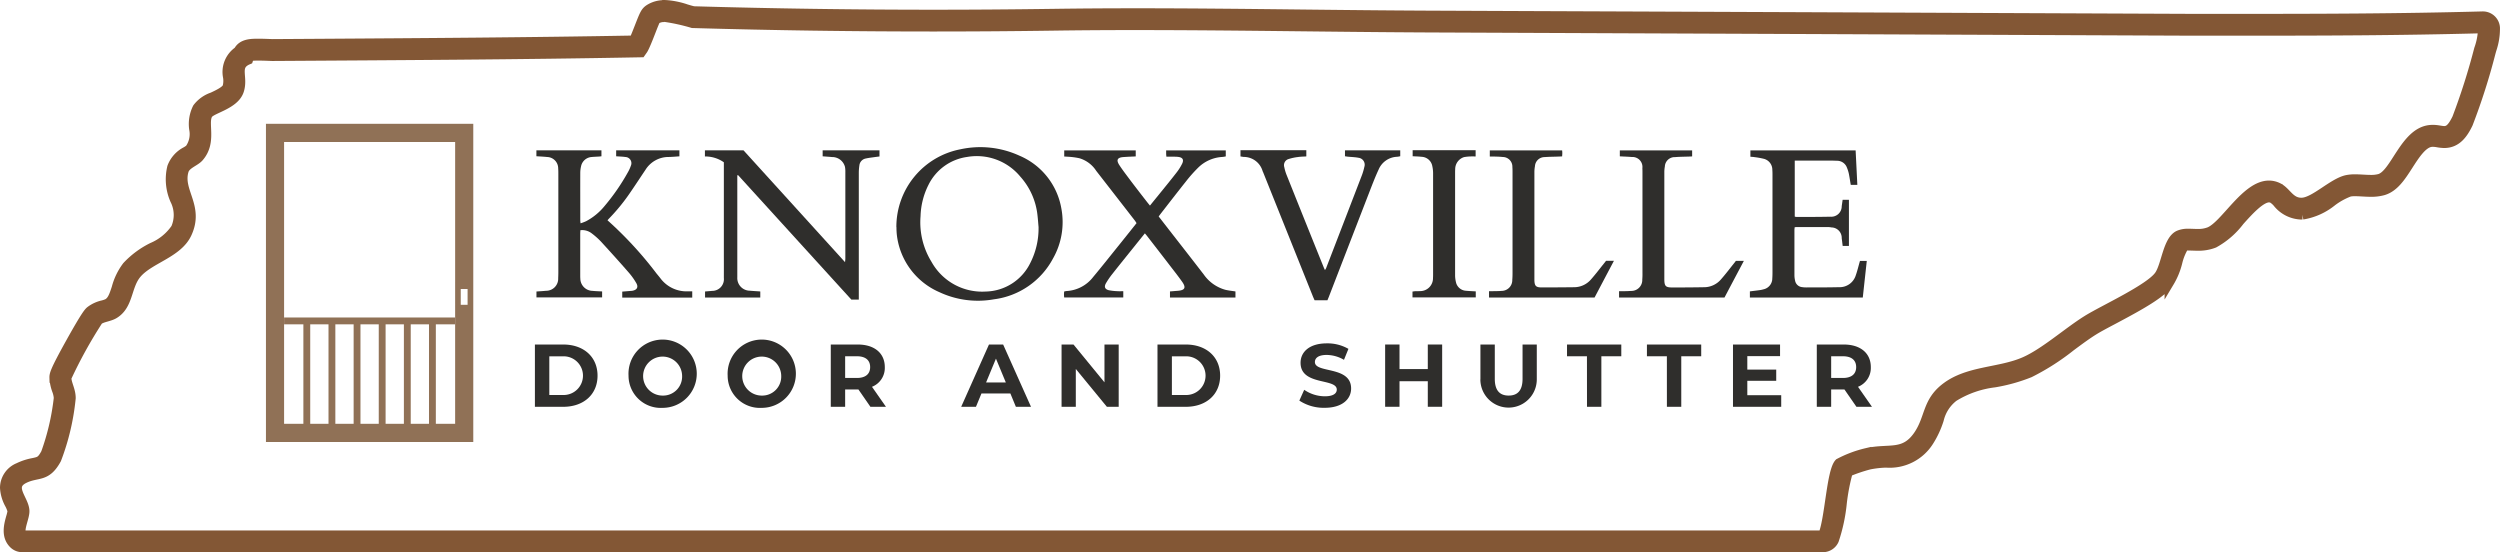 <svg viewBox="0 0 260.999 57.649" height="57.649" width="260.999" xmlns="http://www.w3.org/2000/svg">
  <g transform="translate(0.5 0.49)" data-name="KDS LOGO" id="KDS_LOGO">
    <path stroke-width="1" stroke="#835735" fill="#835735" transform="translate(0 0)" d="M68.881,1.293a20.139,20.139,0,0,1,2.928.644q12.56.362,25.13.362,6.286,0,12.576-.091,4.338-.062,8.682-.057c10.133,0,20.275.2,30.4.247q19.839.086,39.681.166l40.167.172h5.122c8.247,0,16.359-.02,25.14-.255a6.943,6.943,0,0,1-.411,2.166,68.886,68.886,0,0,1-2.289,7.205c-.524,1.087-.89,1.318-1.33,1.318-.324,0-.69-.125-1.19-.125a3.021,3.021,0,0,0-.316.018c-2.613.281-3.621,4.62-5.236,5.1a3.331,3.331,0,0,1-.925.107c-.526,0-1.1-.061-1.643-.061a4.148,4.148,0,0,0-.842.073c-1.459.3-3.38,2.321-4.7,2.37h-.073c-1.194,0-1.534-1.125-2.41-1.558a2.154,2.154,0,0,0-.963-.233c-2.414,0-4.57,4.177-6.227,4.851a3.16,3.16,0,0,1-1.216.2c-.322,0-.642-.022-.949-.022a2.425,2.425,0,0,0-1.016.172c-1.17.528-1.324,3.141-2.05,4.191-.977,1.411-5.814,3.6-7.531,4.675-2.022,1.259-4.422,3.416-6.513,4.337-2.6,1.143-5.833.907-8.186,2.665C200.665,41.438,201,43.107,199.8,44.9c-1.481,2.212-3.048,1.352-5.434,1.89a11.981,11.981,0,0,0-2.86,1.073c-.822.87-1,5.968-1.7,7.527H1.822c-.476-.47.285-1.836.251-2.558-.055-1.194-1.71-2.522-.057-3.351,1.4-.7,2.313-.053,3.388-2.038a24.488,24.488,0,0,0,1.5-6.371c0-.834-.435-1.463-.453-2.127A48.258,48.258,0,0,1,9.763,32.95c.38-.318,1.143-.356,1.649-.66,1.534-.921,1.281-2.886,2.34-4.169,1.315-1.591,4.293-2.153,5.264-4.23,1.324-2.833-.965-4.4-.32-6.561.2-.684,1.156-.933,1.573-1.407,1.407-1.6.374-3.55.943-4.483.358-.587,2.748-.986,3.246-2.451s-.571-2.609.963-3.242l.1-.3c.03-.087.461-.111.953-.111.623,0,1.34.04,1.457.04h0c12.835-.085,25.656-.142,38.489-.385l.225-.322c.4-.678,1.2-3.036,1.344-3.131a1.565,1.565,0,0,1,.882-.225m0-1.285h0a2.827,2.827,0,0,0-1.593.441c-.4.269-.51.538-1.016,1.83-.17.435-.405,1.036-.579,1.421-11.012.2-22.193.273-33.011.342l-4.742.03c-.038,0-.109,0-.2-.008-.3-.012-.8-.032-1.257-.032-.72,0-1.686,0-2.087.791a2.632,2.632,0,0,0-1.1,2.722,2.535,2.535,0,0,1-.051,1.018c-.138.405-.984.8-1.546,1.063a3.321,3.321,0,0,0-1.581,1.131,3.758,3.758,0,0,0-.36,2.2,2.674,2.674,0,0,1-.451,2.1,3.5,3.5,0,0,1-.358.241A3.036,3.036,0,0,0,17.46,16.96a5.341,5.341,0,0,0,.3,3.422,3.468,3.468,0,0,1,.085,2.963,5.587,5.587,0,0,1-2.431,1.987A9.177,9.177,0,0,0,12.758,27.3a6.5,6.5,0,0,0-1.1,2.267c-.277.85-.455,1.344-.911,1.619a2.907,2.907,0,0,1-.5.174,3.375,3.375,0,0,0-1.309.6c-.168.14-.423.354-2.076,3.321-1.718,3.086-1.71,3.341-1.7,3.695a4.468,4.468,0,0,0,.269,1.275,2.753,2.753,0,0,1,.184.81,24.989,24.989,0,0,1-1.342,5.764c-.443.818-.64.86-1.293,1a5.944,5.944,0,0,0-1.54.5A2.293,2.293,0,0,0,0,50.444a4.037,4.037,0,0,0,.506,1.708,3.283,3.283,0,0,1,.283.716,4.711,4.711,0,0,1-.15.631c-.219.783-.552,1.969.281,2.789a1.289,1.289,0,0,0,.9.372H189.805a1.289,1.289,0,0,0,1.174-.761,17.545,17.545,0,0,0,.83-3.89,21.22,21.22,0,0,1,.625-3.23,16.4,16.4,0,0,1,2.212-.749,10.212,10.212,0,0,1,1.765-.2,4.848,4.848,0,0,0,4.456-2.228,9.513,9.513,0,0,0,1.063-2.281,4.217,4.217,0,0,1,1.532-2.376,10.474,10.474,0,0,1,4.264-1.492,17.69,17.69,0,0,0,3.671-1.026,24.487,24.487,0,0,0,4.331-2.773c.834-.617,1.621-1.2,2.346-1.649.47-.295,1.257-.712,2.089-1.152,2.9-1.54,5.017-2.72,5.819-3.882a7.5,7.5,0,0,0,.852-2.072,5.864,5.864,0,0,1,.686-1.684,1.5,1.5,0,0,1,.472-.051c.128,0,.269.006.417.01.17.006.346.012.534.012a4.438,4.438,0,0,0,1.7-.291,8.4,8.4,0,0,0,2.673-2.315c.925-1.03,2.192-2.441,3.072-2.441a.863.863,0,0,1,.391.1,2.38,2.38,0,0,1,.492.439,3.3,3.3,0,0,0,2.489,1.253c.04,0,.081,0,.123,0a6.56,6.56,0,0,0,3.09-1.392,7.238,7.238,0,0,1,1.819-1,2.959,2.959,0,0,1,.585-.045c.241,0,.494.014.765.03.287.016.581.032.878.032a4.543,4.543,0,0,0,1.287-.158c1.143-.336,1.854-1.443,2.609-2.615.706-1.1,1.5-2.338,2.4-2.435.059-.006.119-.01.178-.01a3.16,3.16,0,0,1,.514.055,4.189,4.189,0,0,0,.674.069c1.322,0,2-1.034,2.489-2.044a66.52,66.52,0,0,0,2.37-7.423c.03-.107.059-.213.091-.318a6.781,6.781,0,0,0,.364-2.248,1.285,1.285,0,0,0-1.283-1.226h-.036c-8.785.235-16.889.255-25.106.255h-5.124l-40.161-.172-17.332-.071q-11.173-.044-22.347-.093c-4.434-.02-8.947-.071-13.311-.119-5.6-.063-11.4-.128-17.1-.128-3.125,0-5.972.02-8.7.059-4.165.059-8.389.091-12.556.091-8.3,0-16.721-.121-25.019-.36-.178-.032-.486-.123-.763-.206A8.228,8.228,0,0,0,68.885.01h0Z" data-name="Path 63175" id="Path_63175"></path>
    <g transform="translate(27.265 12.438)" data-name="Group 11578" id="Group_11578">
      <g data-name="Group 11574" id="Group_11574">
        <path fill="#907156" transform="translate(-145.616 -144.942)" d="M165.368,165.16H147.51v.714h17.858Z" data-name="Path 63176" id="Path_63176"></path>
        <path fill="#907156" transform="translate(-137.93 -62.88)" d="M137.93,62.88V96.095h21.645V62.88ZM157.681,94.2H139.824V64.774h17.858Zm1.3-12.426h-.714V80.121h.714Z" data-name="Path 63177" id="Path_63177"></path>
        <path fill="#907156" transform="translate(-153.792 -146.394)" d="M158.414,166.97H157.7v11.479h.714Z" data-name="Path 63178" id="Path_63178"></path>
        <path fill="#907156" transform="translate(-207.018 -146.394)" d="M224.754,166.97h-.714v11.479h.714Z" data-name="Path 63179" id="Path_63179"></path>
        <path fill="#907156" transform="translate(-196.379 -146.394)" d="M211.494,166.97h-.714v11.479h.714Z" data-name="Path 63180" id="Path_63180"></path>
        <path fill="#907156" transform="translate(-185.733 -146.394)" d="M198.224,166.97h-.714v11.479h.714Z" data-name="Path 63181" id="Path_63181"></path>
        <path fill="#907156" transform="translate(-175.086 -146.394)" d="M184.954,166.97h-.714v11.479h.714Z" data-name="Path 63182" id="Path_63182"></path>
        <path fill="#907156" transform="translate(-164.439 -146.394)" d="M171.684,166.97h-.714v11.479h.714Z" data-name="Path 63183" id="Path_63183"></path>
      </g>
      <g transform="translate(28.079 2.441)" data-name="Group 11577" id="Group_11577">
        <g transform="translate(0.156)" data-name="Group 11575" id="Group_11575">
          <path fill="#2f2e2c" transform="translate(-352.193 -76.546)" d="M382.077,77.5V76.87h5.934v.642l-.463.059c-.318.049-.637.079-.951.15a.823.823,0,0,0-.686.737,5.14,5.14,0,0,0-.059.741V92.456h-.777q-5.9-6.482-11.833-13l-.075.03V90.132a1.319,1.319,0,0,0,1.3,1.394c.358.036.718.049,1.1.079v.633H369.8V91.61c.249-.026.492-.04.737-.065a1.221,1.221,0,0,0,1.226-1.354c.006-.971,0-1.937,0-2.908V78.119a3.371,3.371,0,0,0-1.977-.607V76.87h4.027c3.509,3.863,7.029,7.741,10.6,11.675.016-.16.03-.253.034-.344V79.145a2.572,2.572,0,0,0-.04-.553,1.379,1.379,0,0,0-1.358-1.02c-.318-.03-.636-.049-.971-.075Z" data-name="Path 63184" id="Path_63184"></path>
          <path fill="#2f2e2c" transform="translate(-280.77 -76.546)" d="M285.366,85.2c-.01.154-.02.273-.02.4v4.325c0,.109,0,.223.01.334a1.3,1.3,0,0,0,1.289,1.285c.318.036.642.04.986.059v.623h-6.855V91.61c.338-.026.666-.04,1-.075a1.259,1.259,0,0,0,1.269-1.328c.01-.21.016-.423.016-.633V79.359c0-.2,0-.4-.016-.6a1.186,1.186,0,0,0-1.15-1.19c-.368-.04-.737-.055-1.125-.079V76.87h6.79v.623c-.1.01-.2.026-.308.03-.233.016-.472.02-.708.045a1.211,1.211,0,0,0-1.115.986,3.031,3.031,0,0,0-.079.662c-.006,1.653,0,3.305,0,4.958,0,.085.016.17.03.318a5.285,5.285,0,0,0,.567-.214,6.293,6.293,0,0,0,1.947-1.6,21.93,21.93,0,0,0,2.429-3.519,3.861,3.861,0,0,0,.308-.676.648.648,0,0,0-.573-.915c-.3-.045-.617-.049-.961-.075V76.87H295.7V77.5c-.368.02-.737.059-1.1.065a2.839,2.839,0,0,0-2.439,1.334c-.512.761-1.016,1.534-1.534,2.289a20.132,20.132,0,0,1-2.3,2.833c-.049.049-.095.109-.134.154a39.181,39.181,0,0,1,5.122,5.561c.134.16.269.324.4.492a3.4,3.4,0,0,0,2.882,1.364h.443v.652h-7.308v-.623l.731-.059c.109-.01.223-.01.334-.03.478-.089.642-.383.4-.8a6.921,6.921,0,0,0-.777-1.091c-.957-1.1-1.931-2.176-2.912-3.246a7.815,7.815,0,0,0-.945-.842,1.638,1.638,0,0,0-1.194-.344h-.006Z" data-name="Path 63185" id="Path_63185"></path>
          <path fill="#2f2e2c" transform="translate(-504.33 -76.586)" d="M565.6,91.621v.652H559.43c-.01-.1-.02-.213-.02-.318s.01-.194.016-.3a1.456,1.456,0,0,1,.259-.055,3.76,3.76,0,0,0,2.777-1.473c.941-1.125,1.846-2.275,2.767-3.416.583-.727,1.164-1.453,1.757-2.2-.059-.089-.109-.174-.164-.249q-2.022-2.606-4.046-5.207a3.163,3.163,0,0,0-1.748-1.315,6.951,6.951,0,0,0-.767-.125c-.269-.03-.544-.04-.826-.059V76.92H566.9v.627c-.423.02-.842.036-1.259.065-.662.045-.807.3-.443.856s.8,1.111,1.2,1.653q.845,1.112,1.708,2.216c.079.1.17.21.279.344.295-.364.567-.7.842-1.036.639-.791,1.285-1.577,1.912-2.384a5.433,5.433,0,0,0,.6-.941c.21-.423.065-.662-.4-.722-.243-.03-.5-.02-.741-.026H570.1c-.01-.134-.024-.233-.024-.328V76.92H576.3v.627c-.115.02-.233.045-.354.055a3.9,3.9,0,0,0-2.534,1.125,14.835,14.835,0,0,0-1.259,1.419c-.876,1.1-1.732,2.21-2.593,3.315-.085.109-.164.219-.265.354.348.449.7.9,1.046,1.348,1.22,1.568,2.445,3.131,3.659,4.709a4.076,4.076,0,0,0,2.259,1.6c.334.079.682.115,1.052.17v.636h-6.836v-.636c.269-.02.538-.045.806-.065.747-.055.9-.324.473-.931-.463-.662-.971-1.289-1.459-1.931q-1.106-1.435-2.21-2.858c-.065-.085-.14-.17-.229-.279-.373.463-.731.905-1.089,1.354-.787.98-1.573,1.951-2.35,2.937a8.109,8.109,0,0,0-.627.921c-.209.368-.111.623.3.727a5.719,5.719,0,0,0,.921.1c.194.016.389,0,.609,0l-.016,0Z" data-name="Path 63186" id="Path_63186"></path>
          <path fill="#2f2e2c" transform="translate(-433.3 -75.229)" d="M470.88,83.579a8.253,8.253,0,0,1,6.671-8.13,9.8,9.8,0,0,1,6.183.666A7.341,7.341,0,0,1,488.1,81.6a7.688,7.688,0,0,1-.872,5.256,8.149,8.149,0,0,1-6.167,4.252,9.477,9.477,0,0,1-5.7-.751,7.444,7.444,0,0,1-4.422-5.9,7.337,7.337,0,0,1-.049-.872l-.01-.01Zm14.849.026c-.039-.419-.065-.842-.115-1.259a7.164,7.164,0,0,0-1.793-4.046,5.888,5.888,0,0,0-5.57-2.052,5.311,5.311,0,0,0-4.023,2.922,7.707,7.707,0,0,0-.822,3.252,7.854,7.854,0,0,0,1.141,4.77,6.049,6.049,0,0,0,5.669,3.105,5.3,5.3,0,0,0,4.633-2.957,7.951,7.951,0,0,0,.876-3.734Z" data-name="Path 63187" id="Path_63187"></path>
          <path fill="#2f2e2c" transform="translate(-794.973 -76.594)" d="M932,86.9h-.652c-.034-.275-.065-.544-.1-.806a1.088,1.088,0,0,0-1.065-1.125,2.157,2.157,0,0,0-.407-.04h-3.206a2.186,2.186,0,0,0-.233.02c-.01.109-.026.21-.026.3v4.695a2.518,2.518,0,0,0,.071.587.822.822,0,0,0,.747.672,2.831,2.831,0,0,0,.409.03c1.144,0,2.285,0,3.43-.026a1.76,1.76,0,0,0,1.751-1.249c.17-.478.283-.976.433-1.494h.712c-.14,1.285-.279,2.544-.417,3.823H921.66v-.642c.344-.045.7-.085,1.05-.134a2.48,2.48,0,0,0,.364-.079A1.162,1.162,0,0,0,924,90.285c.016-.21.02-.423.02-.633V79.518c0-.184,0-.374-.016-.557a1.174,1.174,0,0,0-.921-1.164,7.925,7.925,0,0,0-.911-.164c-.144-.026-.295-.03-.459-.045V76.93H932.7c.059,1.19.12,2.374.178,3.594h-.686c-.069-.387-.124-.781-.2-1.164a3.8,3.8,0,0,0-.2-.633,1.088,1.088,0,0,0-1.036-.718c-.249-.01-.5-.02-.747-.02h-3.665v5.849a.817.817,0,0,0,.184.036c1.18,0,2.36,0,3.54-.026a1.088,1.088,0,0,0,1.18-1.091c.029-.219.065-.439.095-.672H932Z" data-name="Path 63188" id="Path_63188"></path>
          <path fill="#2f2e2c" transform="translate(-579.107 -76.481)" d="M652.616,76.79h6.871v.652c-.294.02-.593.02-.882.065a5.088,5.088,0,0,0-.941.2.669.669,0,0,0-.478.852,4.645,4.645,0,0,0,.255.852q1.919,4.8,3.853,9.593c.036.089.079.18.134.3a1.022,1.022,0,0,0,.115-.17q1.88-4.875,3.754-9.747a6.51,6.51,0,0,0,.249-.856.728.728,0,0,0-.6-.945c-.374-.075-.761-.079-1.145-.119-.085-.01-.168-.026-.279-.04v-.623h5.77v.617a2.027,2.027,0,0,1-.338.059,2.176,2.176,0,0,0-1.917,1.328c-.354.761-.656,1.548-.961,2.335q-2.129,5.5-4.252,10.993c-.04.1-.085.2-.134.324h-1.34c-.045-.1-.1-.219-.154-.344q-2.612-6.52-5.227-13.042a.626.626,0,0,1-.046-.1,2.049,2.049,0,0,0-1.977-1.479c-.109-.01-.214-.036-.334-.049v-.656h.006Z" data-name="Path 63189" id="Path_63189"></path>
          <path fill="#2f2e2c" transform="translate(-684.437 -76.57)" d="M794.906,92.267H783.89V91.6h.413c.3-.01.6,0,.891-.03a1.121,1.121,0,0,0,1.125-1.154c.02-.233.026-.472.026-.708V79.238c0-.2,0-.4-.016-.6a1.008,1.008,0,0,0-1-1.046c-.308-.036-.617-.04-.931-.049-.134-.006-.269,0-.427,0V76.9h7.551a2.547,2.547,0,0,1,.02.263c0,.109-.01.219-.02.364-.144.01-.279.016-.407.02-.472.02-.947.016-1.413.055a1.008,1.008,0,0,0-1.016.951,3.29,3.29,0,0,0-.059.593V90.476c.02.567.164.731.741.731,1.131,0,2.259-.006,3.39-.02a2.329,2.329,0,0,0,1.777-.812c.468-.532.9-1.1,1.34-1.649.079-.095.154-.194.233-.295h.822c-.688,1.3-1.354,2.564-2.026,3.839v0Z" data-name="Path 63190" id="Path_63190"></path>
          <path fill="#2f2e2c" transform="translate(-739.541 -76.594)" d="M864.776,88.456h.826c-.688,1.3-1.36,2.568-2.026,3.833H852.57v-.666h.623c.223,0,.449-.016.666-.026a1.138,1.138,0,0,0,1.135-1.184,6.992,6.992,0,0,0,.02-.708V79.272c0-.16,0-.324-.01-.482a1.042,1.042,0,0,0-1.105-1.174c-.407-.036-.816-.045-1.249-.069V76.93H860.2v.623c-.134.01-.263.016-.4.02-.459.016-.921.016-1.38.055a1.027,1.027,0,0,0-1.069.98,3.287,3.287,0,0,0-.055.593v11.18c.006.718.134.856.846.856,1.1,0,2.184-.006,3.281-.026a2.323,2.323,0,0,0,1.777-.807c.467-.528.9-1.1,1.338-1.649.079-.095.154-.194.229-.295Z" data-name="Path 63191" id="Path_63191"></path>
          <path fill="#2f2e2c" transform="translate(-652.007 -76.481)" d="M750.076,91.54v.623H743.47V91.55c.1-.01.194-.03.285-.036.16,0,.324,0,.482-.01a1.34,1.34,0,0,0,1.374-1.374c.01-.125.01-.249.01-.374V79.21a3.315,3.315,0,0,0-.079-.737,1.182,1.182,0,0,0-1.1-.99c-.308-.036-.617-.04-.955-.059V76.79h6.575v.656c-.174,0-.344-.01-.512,0a4.4,4.4,0,0,0-.7.069,1.323,1.323,0,0,0-.921,1.269c-.01.125-.01.249-.01.374V89.781a3.048,3.048,0,0,0,.085.771,1.134,1.134,0,0,0,1.046.915c.328.03.662.045,1.026.065l.01,0Z" data-name="Path 63192" id="Path_63192"></path>
        </g>
        <g transform="translate(0 20.485)" data-name="Group 11576" id="Group_11576">
          <path fill="#2f2e2c" transform="translate(-279.98 -179.317)" d="M279.98,179.43h2.953c2.127,0,3.586,1.283,3.586,3.252s-1.459,3.252-3.586,3.252H279.98Zm2.88,5.268a2.02,2.02,0,1,0,0-4.033h-1.376V184.7Z" data-name="Path 63193" id="Path_63193"></path>
          <path fill="#2f2e2c" transform="translate(-319.655 -178.868)" d="M329.43,182.232a3.564,3.564,0,1,1,3.558,3.362A3.364,3.364,0,0,1,329.43,182.232Zm5.592,0a2.035,2.035,0,1,0-2.034,2.081A1.984,1.984,0,0,0,335.022,182.232Z" data-name="Path 63194" id="Path_63194"></path>
          <path fill="#2f2e2c" transform="translate(-361.657 -178.868)" d="M381.78,182.232a3.564,3.564,0,1,1,3.558,3.362A3.364,3.364,0,0,1,381.78,182.232Zm5.592,0a2.035,2.035,0,1,0-2.034,2.081A1.984,1.984,0,0,0,387.372,182.232Z" data-name="Path 63195" id="Path_63195"></path>
          <path fill="#2f2e2c" transform="translate(-405.335 -179.309)" d="M440.361,185.923l-1.253-1.811h-1.384v1.811h-1.5v-6.5h2.815c1.738,0,2.825.9,2.825,2.36a2.117,2.117,0,0,1-1.338,2.054l1.459,2.089h-1.617Zm-1.411-5.276h-1.226v2.267h1.226c.919,0,1.384-.427,1.384-1.133s-.465-1.133-1.384-1.133Z" data-name="Path 63196" id="Path_63196"></path>
          <path fill="#2f2e2c" transform="translate(-460.616 -179.309)" d="M510.255,184.53h-3.018l-.575,1.394H505.12l2.9-6.5H509.5l2.908,6.5h-1.579l-.575-1.394Zm-.474-1.143-1.032-2.491-1.032,2.491h2.062Z" data-name="Path 63197" id="Path_63197"></path>
          <path fill="#2f2e2c" transform="translate(-503.147 -179.317)" d="M564.094,179.43v6.5h-1.235l-3.242-3.948v3.948H558.13v-6.5h1.245l3.234,3.948V179.43H564.1Z" data-name="Path 63198" id="Path_63198"></path>
          <path fill="#2f2e2c" transform="translate(-543.793 -179.317)" d="M608.79,179.43h2.955c2.127,0,3.586,1.283,3.586,3.252s-1.459,3.252-3.586,3.252H608.79Zm2.88,5.268a2.02,2.02,0,1,0,0-4.033h-1.376V184.7Z" data-name="Path 63199" id="Path_63199"></path>
          <path fill="#2f2e2c" transform="translate(-603.895 -178.86)" d="M683.7,184.834l.51-1.133a3.826,3.826,0,0,0,2.147.678c.892,0,1.253-.3,1.253-.7,0-1.218-3.781-.382-3.781-2.8,0-1.1.892-2.026,2.74-2.026a4.37,4.37,0,0,1,2.257.575l-.465,1.143a3.664,3.664,0,0,0-1.8-.51c-.892,0-1.235.334-1.235.743,0,1.2,3.781.372,3.781,2.76,0,1.087-.9,2.016-2.76,2.016a4.623,4.623,0,0,1-2.647-.753Z" data-name="Path 63200" id="Path_63200"></path>
          <path fill="#2f2e2c" transform="translate(-640.225 -179.317)" d="M734.942,179.43v6.5h-1.5v-2.667h-2.953v2.667h-1.5v-6.5h1.5v2.564h2.953V179.43Z" data-name="Path 63201" id="Path_63201"></path>
          <path fill="#2f2e2c" transform="translate(-680.63 -179.317)" d="M779.342,183.071V179.43h1.5v3.586c0,1.235.54,1.745,1.449,1.745s1.449-.51,1.449-1.745V179.43h1.486v3.641a2.945,2.945,0,1,1-5.891,0Z" data-name="Path 63202" id="Path_63202"></path>
          <path fill="#2f2e2c" transform="translate(-717.328 -179.317)" d="M827.161,180.656H825.08V179.43h5.667v1.226h-2.081v5.276h-1.5Z" data-name="Path 63203" id="Path_63203"></path>
          <path fill="#2f2e2c" transform="translate(-751.195 -179.317)" d="M869.372,180.656H867.29V179.43h5.667v1.226h-2.082v5.276h-1.5Z" data-name="Path 63204" id="Path_63204"></path>
          <path fill="#2f2e2c" transform="translate(-787.661 -179.309)" d="M917.775,184.716v1.208H912.74v-6.5h4.914v1.208h-3.418v1.411h3.018v1.17h-3.018v1.5h3.54Z" data-name="Path 63205" id="Path_63205"></path>
          <path fill="#2f2e2c" transform="translate(-823.155 -179.309)" d="M961.121,185.923l-1.253-1.811h-1.384v1.811h-1.5v-6.5h2.815c1.737,0,2.825.9,2.825,2.36a2.117,2.117,0,0,1-1.339,2.054l1.459,2.089h-1.617Zm-1.411-5.276h-1.226v2.267h1.226c.919,0,1.384-.427,1.384-1.133s-.465-1.133-1.384-1.133Z" data-name="Path 63206" id="Path_63206"></path>
        </g>
      </g>
    </g>
  </g>
</svg>
